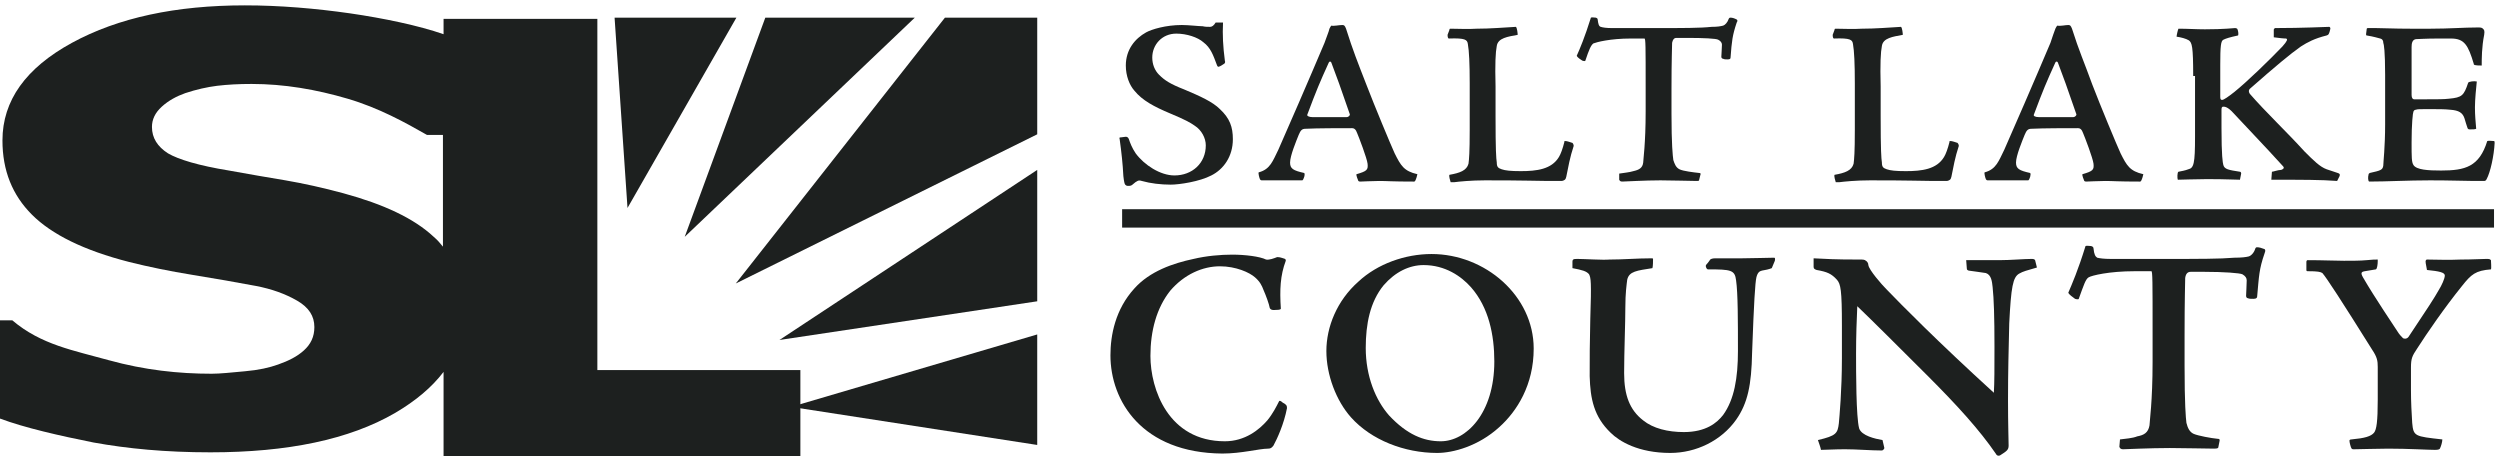 <?xml version="1.0" encoding="UTF-8"?> <svg xmlns="http://www.w3.org/2000/svg" width="233" height="43" viewBox="0 0 233 43" fill="none"><g clip-path="url(#clip0_933_3859)"><path d="M105.155 17.323C105.041 17.323 104.983 17.323 104.869 17.209C104.811 17.152 104.754 16.923 104.697 16.408C104.639 15.263 104.525 14.233 104.353 12.975C104.295 12.803 104.353 12.803 104.467 12.803C104.582 12.803 104.811 12.746 104.926 12.746C105.041 12.746 105.155 12.803 105.213 12.975C105.327 13.318 105.499 13.776 105.843 14.29C106.646 15.378 108.137 16.351 109.456 16.351C111.118 16.351 112.38 15.206 112.38 13.547C112.38 12.86 111.978 12.116 111.348 11.716C110.946 11.43 110.43 11.143 109.054 10.571C107.563 9.942 106.474 9.37 105.729 8.454C105.27 7.939 104.926 7.081 104.926 6.108C104.926 4.62 105.786 3.59 106.818 3.018C107.334 2.732 108.653 2.331 110.144 2.331C110.774 2.331 111.749 2.446 112.093 2.446C112.322 2.503 112.552 2.503 112.781 2.503C112.953 2.503 113.125 2.389 113.297 2.103H113.985C113.928 3.247 113.985 4.334 114.157 5.65C114.214 5.822 114.157 5.879 114.1 5.936C113.928 6.051 113.756 6.165 113.584 6.222C113.526 6.222 113.469 6.222 113.412 6.051C113.068 5.135 112.838 4.449 112.15 3.934C111.634 3.476 110.602 3.133 109.628 3.133C108.309 3.133 107.391 4.162 107.391 5.364C107.391 5.994 107.621 6.566 108.022 6.966C108.538 7.481 109.054 7.825 110.373 8.34C111.864 8.969 113.01 9.484 113.698 10.171C114.616 11.029 114.903 11.83 114.903 12.975C114.903 14.577 114.042 15.778 112.896 16.351C111.806 16.923 109.914 17.209 109.112 17.209C108.194 17.209 107.219 17.094 106.417 16.866C106.245 16.808 106.13 16.808 106.015 16.866C105.901 16.923 105.729 17.037 105.614 17.152C105.442 17.323 105.327 17.323 105.155 17.323Z" fill="#1D201F"></path><path d="M125.108 2.332C125.28 2.332 125.338 2.389 125.452 2.675C126.083 4.678 126.542 5.822 127.344 7.882C128.09 9.827 129.638 13.547 129.982 14.291C130.555 15.435 130.842 15.95 132.103 16.236C132.103 16.179 131.989 16.866 131.817 16.923C129.695 16.923 129.294 16.866 128.549 16.866C127.86 16.866 127 16.923 126.771 16.923C126.695 16.923 126.637 16.904 126.599 16.866C126.542 16.751 126.37 16.293 126.427 16.236C127.402 15.95 127.516 15.836 127.459 15.263C127.402 14.748 126.656 12.803 126.484 12.402C126.37 12.059 126.198 11.945 126.026 11.945C124.994 11.945 122.758 11.945 121.668 12.002C121.324 12.002 121.209 12.174 121.037 12.574C120.808 13.146 120.235 14.52 120.235 15.149C120.235 15.721 120.521 15.893 121.553 16.122C121.668 16.236 121.496 16.751 121.381 16.808H117.597C117.521 16.808 117.463 16.77 117.425 16.694C117.368 16.579 117.253 16.122 117.311 16.064C118.4 15.778 118.629 14.977 119.145 13.947C119.661 12.803 122.241 6.852 123.446 3.991C123.618 3.476 123.847 2.961 123.904 2.675C123.962 2.56 124.019 2.446 124.076 2.389C124.363 2.446 124.764 2.332 125.108 2.332ZM122.299 10.915H125.51C125.682 10.915 125.854 10.743 125.796 10.629C124.994 8.283 124.535 7.024 124.076 5.822C124.019 5.708 123.904 5.708 123.847 5.822C122.987 7.71 122.7 8.397 121.84 10.686C121.783 10.8 122.012 10.915 122.299 10.915Z" fill="#1D201F"></path><path d="M145.922 13.146C146.036 13.146 146.38 13.26 146.552 13.318C146.61 13.375 146.667 13.489 146.667 13.604C146.323 14.634 146.151 15.607 145.979 16.465C145.922 16.751 145.807 16.808 145.578 16.865H144.202C143.342 16.865 142.252 16.808 138.411 16.808C137.092 16.808 136.002 16.922 135.544 16.98H135.2C135.142 16.808 135.028 16.408 135.085 16.293C136.06 16.122 136.691 15.893 136.863 15.263C136.92 14.863 136.977 14.176 136.977 12.116V7.767C136.977 5.936 136.92 4.735 136.805 4.105C136.748 3.705 136.576 3.533 135.028 3.59C134.97 3.59 134.913 3.476 134.913 3.247L135.085 2.789C135.085 2.675 135.142 2.675 135.2 2.675C135.945 2.675 136.805 2.732 137.608 2.675C138.927 2.675 140.188 2.56 141.277 2.503C141.392 2.56 141.449 3.132 141.449 3.247C140.532 3.418 139.615 3.533 139.5 4.277C139.385 4.849 139.328 5.936 139.385 8.053V10.8C139.385 14.062 139.443 14.748 139.5 15.149C139.5 15.549 139.615 15.664 139.959 15.778C140.303 15.893 140.761 15.95 141.736 15.95C143.227 15.95 144.603 15.778 145.291 14.634C145.463 14.348 145.635 13.89 145.807 13.203C145.75 13.146 145.807 13.146 145.922 13.146Z" fill="#1D201F"></path><path d="M150.91 16.179C151.254 16.121 151.885 16.064 152.229 15.95C152.745 15.835 153.089 15.664 153.146 15.149C153.146 14.92 153.375 13.375 153.375 10.399V8.168C153.375 4.277 153.375 3.59 153.261 3.59H151.999C150.05 3.59 148.788 3.933 148.502 4.048C148.272 4.22 148.1 4.62 147.756 5.65C147.756 5.707 147.642 5.707 147.47 5.65C147.298 5.536 147.011 5.364 146.954 5.192C147.24 4.563 147.699 3.476 148.272 1.645C148.387 1.587 148.502 1.645 148.731 1.645C148.846 1.683 148.903 1.74 148.903 1.816C148.96 2.274 149.018 2.446 149.19 2.503C149.362 2.56 149.706 2.617 150.222 2.617H154.407C156.816 2.617 158.478 2.617 159.51 2.503C160.084 2.503 160.37 2.446 160.6 2.388C160.772 2.331 161.001 2.102 161.116 1.759C161.173 1.645 161.23 1.645 161.288 1.645C161.46 1.645 161.632 1.702 161.861 1.816C161.918 1.873 161.976 1.931 161.861 2.102C161.46 3.304 161.402 3.819 161.288 5.364C161.288 5.478 161.23 5.536 161.001 5.536C160.829 5.536 160.714 5.536 160.6 5.478C160.485 5.478 160.428 5.364 160.428 5.307C160.428 5.192 160.485 4.391 160.485 4.162C160.485 3.991 160.37 3.819 160.141 3.705C159.969 3.59 158.765 3.533 157.274 3.533H156.242C156.013 3.533 155.898 3.705 155.841 3.991C155.841 4.391 155.783 5.536 155.783 8.339V10.571C155.783 13.489 155.898 14.519 155.955 14.92C156.07 15.263 156.185 15.606 156.529 15.778C156.873 15.95 157.848 16.064 158.364 16.121C158.478 16.121 158.536 16.179 158.478 16.293L158.364 16.751C158.364 16.865 158.306 16.865 158.077 16.865C157.504 16.865 155.841 16.808 154.751 16.808C153.318 16.808 151.426 16.922 151.197 16.922C151.025 16.922 150.967 16.865 150.91 16.751V16.179Z" fill="#1D201F"></path><path d="M181.814 13.146C181.929 13.146 182.273 13.26 182.445 13.318C182.502 13.375 182.56 13.489 182.56 13.604C182.216 14.634 182.044 15.607 181.872 16.465C181.814 16.751 181.7 16.808 181.47 16.865H180.094C179.234 16.865 178.145 16.808 174.303 16.808C172.984 16.808 171.895 16.922 171.436 16.98H171.092C171.035 16.808 170.92 16.408 170.978 16.293C171.952 16.122 172.583 15.893 172.755 15.263C172.812 14.863 172.87 14.176 172.87 12.116V7.767C172.87 5.936 172.812 4.735 172.698 4.105C172.64 3.705 172.468 3.533 170.92 3.59C170.863 3.59 170.806 3.476 170.806 3.247L170.978 2.789C170.978 2.675 171.035 2.675 171.092 2.675C171.838 2.675 172.698 2.732 173.5 2.675C174.819 2.675 176.138 2.56 177.17 2.503C177.285 2.56 177.342 3.132 177.342 3.247C176.425 3.418 175.507 3.533 175.393 4.277C175.278 4.849 175.221 5.936 175.278 8.053V10.8C175.278 14.062 175.335 14.748 175.393 15.149C175.393 15.549 175.507 15.664 175.851 15.778C176.195 15.893 176.654 15.95 177.629 15.95C179.119 15.95 180.496 15.778 181.184 14.634C181.356 14.348 181.528 13.89 181.7 13.203C181.642 13.146 181.7 13.146 181.814 13.146Z" fill="#1D201F"></path><path d="M192.766 2.332C192.938 2.332 192.995 2.389 193.11 2.675C193.74 4.678 194.256 5.822 195.002 7.882C195.747 9.827 197.295 13.547 197.639 14.291C198.213 15.435 198.499 15.95 199.761 16.236C199.761 16.179 199.646 16.866 199.474 16.923C197.352 16.923 196.951 16.866 196.206 16.866C195.518 16.866 194.658 16.923 194.428 16.923C194.352 16.923 194.295 16.904 194.256 16.866C194.199 16.751 194.027 16.293 194.084 16.236C195.059 15.95 195.174 15.836 195.116 15.263C195.059 14.748 194.314 12.803 194.142 12.402C194.027 12.059 193.855 11.945 193.683 11.945C192.651 11.945 190.415 11.945 189.325 12.002C188.981 12.002 188.867 12.174 188.695 12.574C188.465 13.146 187.892 14.52 187.892 15.149C187.892 15.721 188.179 15.893 189.211 16.122C189.325 16.236 189.153 16.751 189.039 16.808H185.254C185.178 16.808 185.121 16.77 185.082 16.694C185.025 16.579 184.91 16.122 184.968 16.064C186.057 15.778 186.287 14.977 186.803 13.947C187.319 12.803 189.899 6.852 191.103 3.991C191.275 3.476 191.447 2.961 191.561 2.675C191.619 2.56 191.676 2.446 191.733 2.389C192.078 2.446 192.479 2.332 192.766 2.332ZM190.013 10.915H193.224C193.396 10.915 193.568 10.743 193.511 10.629C192.708 8.283 192.25 7.024 191.791 5.822C191.733 5.708 191.619 5.708 191.561 5.822C190.701 7.71 190.415 8.397 189.555 10.686C189.497 10.8 189.669 10.915 190.013 10.915Z" fill="#1D201F"></path><path d="M204.405 7.081C204.405 4.277 204.29 3.991 204.004 3.762C203.717 3.59 203.258 3.476 202.857 3.418C202.857 3.304 202.972 2.789 203.029 2.675C203.889 2.675 204.692 2.732 205.494 2.732C207.329 2.732 208.132 2.617 208.304 2.617C208.419 2.617 208.533 2.675 208.533 2.732C208.591 2.846 208.648 3.19 208.591 3.304C207.788 3.476 207.444 3.59 207.215 3.705C206.985 3.819 206.928 4.277 206.928 6.051V9.026C206.928 9.255 206.985 9.312 207.1 9.312C207.272 9.312 207.731 8.969 208.247 8.568C209.451 7.596 211.515 5.593 212.719 4.334C213.178 3.819 213.235 3.647 213.063 3.59C212.776 3.59 212.375 3.533 211.916 3.476V2.789C211.916 2.675 211.973 2.675 212.031 2.617C214.554 2.617 216.904 2.503 217.076 2.503C217.134 2.503 217.191 2.56 217.191 2.675C217.076 3.19 217.019 3.247 216.847 3.304C215.7 3.59 215.07 3.933 214.439 4.334C213.464 5.021 212.088 6.165 209.68 8.282C209.565 8.397 209.565 8.568 209.68 8.74C211.171 10.457 213.12 12.288 214.783 14.119C215.643 14.977 216.216 15.549 216.847 15.778C217.306 15.95 217.592 16.007 217.879 16.122C218.051 16.179 218.108 16.236 218.051 16.408L217.822 16.865C216.331 16.751 214.611 16.751 211.687 16.751L211.744 16.007C211.859 16.007 212.317 15.835 212.604 15.835C212.776 15.778 212.948 15.664 212.776 15.492C211.285 13.833 208.591 11.029 208.132 10.514C207.616 9.942 207.329 9.942 207.215 9.942C207.1 9.942 207.043 9.999 207.043 10.228V11.887C207.043 14.576 207.157 15.149 207.215 15.378C207.329 15.778 207.673 15.835 208.763 16.007C208.82 16.007 208.877 16.064 208.877 16.179L208.763 16.751C208.132 16.751 207.616 16.694 205.666 16.694C204.692 16.694 203.258 16.751 202.972 16.751C202.914 16.636 202.914 16.064 203.029 16.007C203.316 15.95 203.66 15.893 203.946 15.778C204.462 15.664 204.577 15.263 204.577 12.745V7.081H204.405Z" fill="#1D201F"></path><path d="M226.193 9.255C227.168 9.255 227.798 9.255 228.257 9.198C229.461 9.083 229.633 8.912 230.034 7.71C230.092 7.595 230.608 7.538 230.837 7.595C230.78 8.168 230.665 9.255 230.665 9.999C230.665 10.8 230.723 11.258 230.78 12.002C230.665 12.059 230.493 12.059 230.264 12.059C230.092 12.059 230.034 12.059 229.977 11.944C229.92 11.773 229.748 11.258 229.69 11.029C229.518 10.514 229.174 10.285 228.372 10.228C227.856 10.17 227.282 10.17 226.308 10.17C225.505 10.17 225.276 10.17 225.161 10.228C225.046 10.228 224.989 10.285 224.932 10.399C224.874 10.514 224.76 11.544 224.76 13.26C224.76 14.691 224.76 15.091 224.932 15.377C225.218 15.835 226.308 15.893 227.512 15.893C229.748 15.893 231.067 15.549 231.812 13.146C231.927 13.089 232.271 13.146 232.443 13.146C232.481 13.146 232.5 13.203 232.5 13.318C232.443 14.519 232.099 16.064 231.755 16.694C231.697 16.808 231.64 16.865 231.525 16.865H230.493C229.862 16.865 228.372 16.808 226.48 16.808C224.415 16.808 222.466 16.922 220.803 16.922C220.689 16.865 220.689 16.465 220.746 16.293C220.746 16.179 220.803 16.179 220.861 16.121C221.893 15.893 222.065 15.835 222.122 15.435C222.122 15.149 222.294 13.661 222.294 11.601V6.966C222.294 4.792 222.179 4.105 222.122 3.991C222.122 3.819 222.065 3.647 221.835 3.59C221.606 3.533 221.262 3.418 220.574 3.304C220.536 3.304 220.517 3.266 220.517 3.189L220.574 2.732C220.574 2.655 220.612 2.617 220.689 2.617H221.434C222.122 2.617 223.097 2.675 224.645 2.675H226.537C228.257 2.675 229.633 2.56 230.895 2.56C231.181 2.56 231.296 2.56 231.411 2.675C231.525 2.789 231.583 2.846 231.525 3.247C231.296 4.391 231.296 5.478 231.296 6.108C230.608 6.108 230.551 6.051 230.551 5.936C230.034 4.219 229.69 3.59 228.429 3.59H227.34C226.021 3.59 225.39 3.647 225.161 3.647C224.817 3.704 224.76 4.048 224.76 4.391V8.854C224.76 9.14 224.874 9.255 224.989 9.255H226.193Z" fill="#1D201F"></path><path d="M103.493 33.116C103.493 31.228 103.951 28.825 105.729 26.879C107.162 25.277 109.341 24.533 111.233 24.133C112.437 23.846 113.756 23.732 114.845 23.732C116.049 23.732 117.425 23.904 117.999 24.19C118.286 24.247 118.744 24.075 119.031 23.961C119.146 23.961 119.26 23.961 119.604 24.075C119.834 24.133 119.834 24.19 119.834 24.304C119.318 25.677 119.26 26.994 119.375 28.767C119.375 28.825 119.26 28.882 118.974 28.882C118.515 28.939 118.4 28.825 118.343 28.71C118.286 28.367 117.999 27.566 117.769 27.051C117.597 26.593 117.425 26.25 116.967 25.849C116.451 25.391 115.189 24.819 113.699 24.819C112.093 24.819 110.373 25.563 109.054 27.108C107.793 28.71 107.22 30.827 107.22 33.173C107.22 36.263 108.882 41.127 114.157 41.127C116.049 41.127 117.368 40.04 118.114 39.181C118.63 38.552 118.974 37.865 119.203 37.408C119.203 37.35 119.318 37.293 119.547 37.522C119.891 37.694 119.948 37.808 119.948 38.037C119.662 39.525 119.031 40.898 118.687 41.528C118.515 41.757 118.4 41.814 118.171 41.814C117.368 41.814 115.705 42.271 113.928 42.271C106.417 42.214 103.493 37.35 103.493 33.116Z" fill="#1D201F"></path><path d="M133.422 23.675C138.411 23.675 142.94 27.566 142.94 32.487C142.94 35.863 141.392 38.323 139.729 39.811C137.78 41.585 135.429 42.214 133.938 42.214C130.899 42.214 127.803 41.013 125.911 38.895C124.535 37.351 123.618 34.947 123.618 32.716C123.618 30.484 124.592 28.024 126.599 26.25C128.377 24.59 130.957 23.675 133.422 23.675ZM132.677 24.705C131.358 24.705 130.039 25.334 128.95 26.593C127.689 28.138 127.287 30.198 127.287 32.43C127.287 35.062 128.205 37.293 129.466 38.724C131.129 40.498 132.677 41.127 134.282 41.127C136.633 41.127 139.271 38.552 139.271 33.688C139.271 31.228 138.755 28.653 137.092 26.765C136.174 25.735 134.684 24.705 132.677 24.705Z" fill="#1D201F"></path><path d="M165.129 24.991C164.843 25.105 164.556 25.163 164.212 25.22C163.983 25.277 163.811 25.391 163.696 25.849C163.581 26.364 163.467 28.138 163.295 32.887C163.237 35.863 162.893 37.579 161.804 39.124C160.428 41.07 158.077 42.214 155.669 42.214C152.687 42.214 150.91 41.127 150.107 40.326C148.559 38.838 148.215 37.179 148.158 35.062C148.158 33.459 148.158 31.972 148.215 29.74C148.33 26.25 148.272 25.906 148.1 25.563C147.871 25.277 147.47 25.163 146.552 24.991V24.419C146.552 24.133 146.667 24.133 147.068 24.133C147.642 24.133 149.419 24.247 149.992 24.19C151.311 24.19 152.573 24.075 153.891 24.075C154.006 24.075 154.063 24.075 154.063 24.133C154.063 24.304 154.063 24.819 154.006 24.991C152.573 25.22 151.827 25.277 151.655 26.078C151.598 26.536 151.483 27.337 151.483 28.596C151.483 30.141 151.369 32.83 151.369 34.776C151.369 36.836 151.885 38.209 153.146 39.182C154.063 39.925 155.439 40.269 156.93 40.269C158.994 40.269 160.026 39.41 160.6 38.667C161.632 37.236 161.976 35.233 161.976 32.716C161.976 29.912 161.976 27.337 161.804 26.135C161.689 25.163 161.345 25.105 159.166 25.105C159.109 25.105 158.937 24.934 158.994 24.705C159.109 24.59 159.281 24.361 159.396 24.19C159.453 24.133 159.625 24.075 159.854 24.075H162.32C163.352 24.075 164.785 24.018 165.359 24.018C165.435 24.018 165.454 24.113 165.416 24.304L165.129 24.991Z" fill="#1D201F"></path><path d="M169.028 24.075C170.29 24.132 170.806 24.19 173.386 24.19C173.615 24.19 173.787 24.19 173.902 24.304C174.017 24.361 174.131 24.533 174.131 24.705C174.189 25.162 175.393 26.536 175.794 26.936C177.227 28.424 180.553 31.8 185.828 36.606C185.885 35.634 185.885 34.318 185.885 32.315C185.885 29.511 185.828 27.852 185.713 26.765C185.656 26.25 185.599 25.62 185.083 25.448C184.796 25.391 183.821 25.277 183.477 25.22C183.362 25.162 183.305 25.162 183.305 24.991L183.248 24.247H186.344C187.376 24.247 188.637 24.132 189.325 24.132C189.44 24.132 189.612 24.132 189.67 24.247L189.842 24.933C188.867 25.22 188.58 25.277 188.179 25.506C187.605 25.849 187.433 26.707 187.261 30.141C187.204 32.773 187.147 34.489 187.147 37.293C187.147 39.582 187.204 41.127 187.204 41.528C187.204 41.928 187.032 42.042 186.401 42.443C186.287 42.5 186.115 42.5 186 42.271C184.509 40.097 182.445 37.808 179.578 34.947C176.711 32.086 174.762 30.141 173.099 28.538C173.042 29.683 172.985 31.399 172.985 32.944C172.985 34.661 172.985 38.838 173.271 39.925C173.501 40.612 174.762 40.898 175.45 41.013L175.622 41.756C175.622 41.814 175.507 41.985 175.393 41.985C174.361 41.985 173.042 41.871 171.952 41.871C171.035 41.871 170.118 41.928 169.716 41.928C169.659 41.642 169.544 41.356 169.43 41.013C171.15 40.612 171.264 40.383 171.379 39.468C171.436 38.838 171.666 36.378 171.666 33.402V30.369C171.666 26.994 171.551 26.479 171.207 26.078C170.691 25.506 170.29 25.334 169.315 25.162C169.143 25.105 169.028 25.048 169.028 24.876V24.075Z" fill="#1D201F"></path><path d="M197.582 40.955C198.041 40.898 198.786 40.841 199.187 40.669C199.818 40.555 200.219 40.326 200.334 39.639C200.334 39.353 200.621 37.407 200.621 33.745V30.999C200.621 26.192 200.621 25.277 200.506 25.277H198.958C196.55 25.277 194.944 25.677 194.658 25.849C194.371 26.021 194.199 26.593 193.74 27.852C193.74 27.909 193.568 27.909 193.396 27.852C193.167 27.68 192.823 27.451 192.766 27.279C193.11 26.478 193.683 25.162 194.371 22.931C194.486 22.873 194.658 22.931 194.887 22.931C195.04 22.969 195.116 23.045 195.116 23.16C195.174 23.732 195.288 23.904 195.46 24.018C195.69 24.075 196.091 24.132 196.722 24.132H201.882C204.921 24.132 206.928 24.132 208.247 24.018C208.935 24.018 209.336 23.961 209.565 23.904C209.795 23.846 210.081 23.56 210.196 23.16C210.253 23.045 210.311 23.045 210.368 23.045C210.54 23.045 210.769 23.102 211.056 23.217C211.113 23.274 211.171 23.331 211.056 23.617C210.54 25.105 210.54 25.735 210.368 27.623C210.368 27.737 210.311 27.852 210.024 27.852C209.795 27.852 209.623 27.852 209.508 27.794C209.393 27.794 209.336 27.68 209.336 27.566C209.336 27.451 209.393 26.478 209.393 26.135C209.393 25.906 209.279 25.735 208.992 25.563C208.763 25.448 207.272 25.334 205.437 25.334H204.176C203.889 25.334 203.717 25.506 203.66 25.906C203.66 26.421 203.602 27.794 203.602 31.285V34.032C203.602 37.694 203.717 38.953 203.774 39.41C203.889 39.868 204.061 40.269 204.462 40.44C204.864 40.612 206.068 40.841 206.698 40.898C206.87 40.898 206.87 40.955 206.87 41.07L206.756 41.642C206.756 41.756 206.698 41.813 206.354 41.813C205.609 41.813 203.602 41.756 202.226 41.756C200.449 41.756 198.041 41.871 197.869 41.871C197.697 41.871 197.582 41.813 197.525 41.642L197.582 40.955Z" fill="#1D201F"></path><path d="M221.606 24.304C221.606 24.647 221.549 25.048 221.434 25.105C221.09 25.162 220.746 25.219 220.402 25.277C220.058 25.334 220.001 25.448 220.23 25.849C221.319 27.737 223.154 30.427 223.441 30.884C223.613 31.17 223.785 31.342 223.957 31.514C224.014 31.571 224.301 31.628 224.473 31.399C226.193 28.824 226.938 27.68 227.282 27.05C227.569 26.593 227.856 25.963 227.856 25.677C227.856 25.391 227.34 25.277 226.193 25.162L226.078 24.533C226.021 24.247 226.136 24.189 226.193 24.189C226.709 24.189 228.315 24.247 229.347 24.189C230.436 24.189 231.296 24.132 231.697 24.132C231.984 24.132 232.041 24.132 232.156 24.247C232.156 24.361 232.213 24.991 232.156 25.105C230.723 25.219 230.321 25.563 229.461 26.65C227.798 28.71 226.193 31.056 225.276 32.486C224.817 33.173 224.702 33.402 224.702 34.26V36.377C224.702 37.465 224.76 38.495 224.817 39.41C224.932 40.669 225.046 40.669 227.626 40.955C227.626 41.184 227.512 41.584 227.397 41.813C227.34 41.871 227.282 41.928 226.938 41.928C226.308 41.928 224.473 41.813 222.581 41.813C221.606 41.813 219.943 41.871 219.427 41.871C219.255 41.871 219.198 41.871 219.141 41.756C219.083 41.642 218.969 41.241 218.969 41.069C218.969 41.012 219.026 40.955 219.141 40.955C220.402 40.841 220.975 40.669 221.262 40.326C221.491 40.04 221.606 39.296 221.606 37.236V34.203C221.606 33.631 221.549 33.288 221.09 32.601C218.223 28.023 216.847 25.906 216.446 25.448C216.274 25.334 215.987 25.277 215.127 25.277C215.012 25.277 214.955 25.277 214.955 25.162V24.418C214.955 24.304 215.012 24.247 215.07 24.247C216.446 24.247 217.707 24.304 218.453 24.304C219.313 24.304 219.943 24.304 220.574 24.247C221.09 24.189 221.377 24.189 221.606 24.189C221.549 24.075 221.606 24.075 221.606 24.304Z" fill="#1D201F"></path><path d="M96.67 15.835L72.645 31.686L96.67 28.081V15.835Z" fill="#1D201F"></path><path d="M96.67 12.517V1.645H88.069L68.575 26.421L96.67 12.517Z" fill="#1D201F"></path><path d="M63.816 22.072L85.26 1.645H71.327L63.816 22.072Z" fill="#1D201F"></path><path d="M58.483 19.383L68.632 1.645H57.279L58.483 19.383Z" fill="#1D201F"></path><path d="M73.735 37.922L96.669 41.47V31.17L73.735 37.922Z" fill="#1D201F"></path><path d="M55.674 34.375V1.759H41.34V3.189C39.046 2.388 35.778 1.702 32.624 1.244C29.414 0.786 26.088 0.5 22.82 0.5C16.398 0.5 11.009 1.644 6.708 3.99C2.408 6.337 0.229 9.369 0.229 13.089C0.229 15.892 1.147 18.181 2.982 20.012C4.816 21.843 7.798 23.331 12.041 24.418C13.876 24.876 15.825 25.277 17.946 25.62C20.068 25.963 22.017 26.306 23.852 26.65C25.343 26.936 26.604 27.394 27.694 28.023C28.783 28.653 29.299 29.454 29.299 30.484C29.299 31.399 28.955 32.086 28.324 32.658C27.694 33.23 26.891 33.631 25.916 33.974C25.113 34.26 24.139 34.489 22.82 34.603C21.559 34.718 20.526 34.832 19.724 34.832C16.628 34.832 13.474 34.489 10.149 33.574C6.88 32.658 3.842 32.143 1.147 29.854H0V39.01C2.293 39.868 5.562 40.612 8.715 41.241C11.869 41.813 15.424 42.157 19.609 42.157C26.834 42.157 32.567 40.955 36.81 38.495C38.76 37.35 40.25 36.091 41.34 34.661V42.5H74.595V34.489H55.674V34.375ZM40.422 22.072C38.587 20.356 35.778 19.04 31.994 18.009C30.102 17.495 28.267 17.094 26.604 16.808C24.941 16.522 23.164 16.236 21.329 15.892C18.52 15.435 16.628 14.862 15.653 14.29C14.678 13.661 14.162 12.86 14.162 11.83C14.162 11.143 14.449 10.514 15.079 9.941C15.71 9.369 16.456 8.969 17.258 8.683C18.29 8.339 19.322 8.11 20.24 7.996C21.215 7.881 22.247 7.824 23.451 7.824C26.489 7.824 29.471 8.339 32.395 9.198C35.319 10.056 37.785 11.429 39.792 12.574H41.282V22.988C41.053 22.702 40.766 22.358 40.422 22.072Z" fill="#1D201F"></path><path d="M232.443 19.497H104.582V21.214H232.443V19.497Z" fill="#1D201F"></path></g><defs><clipPath id="clip0_933_3859"><rect width="232.5" height="42" fill="white" transform="translate(0 0.5)"></rect></clipPath></defs></svg> 
